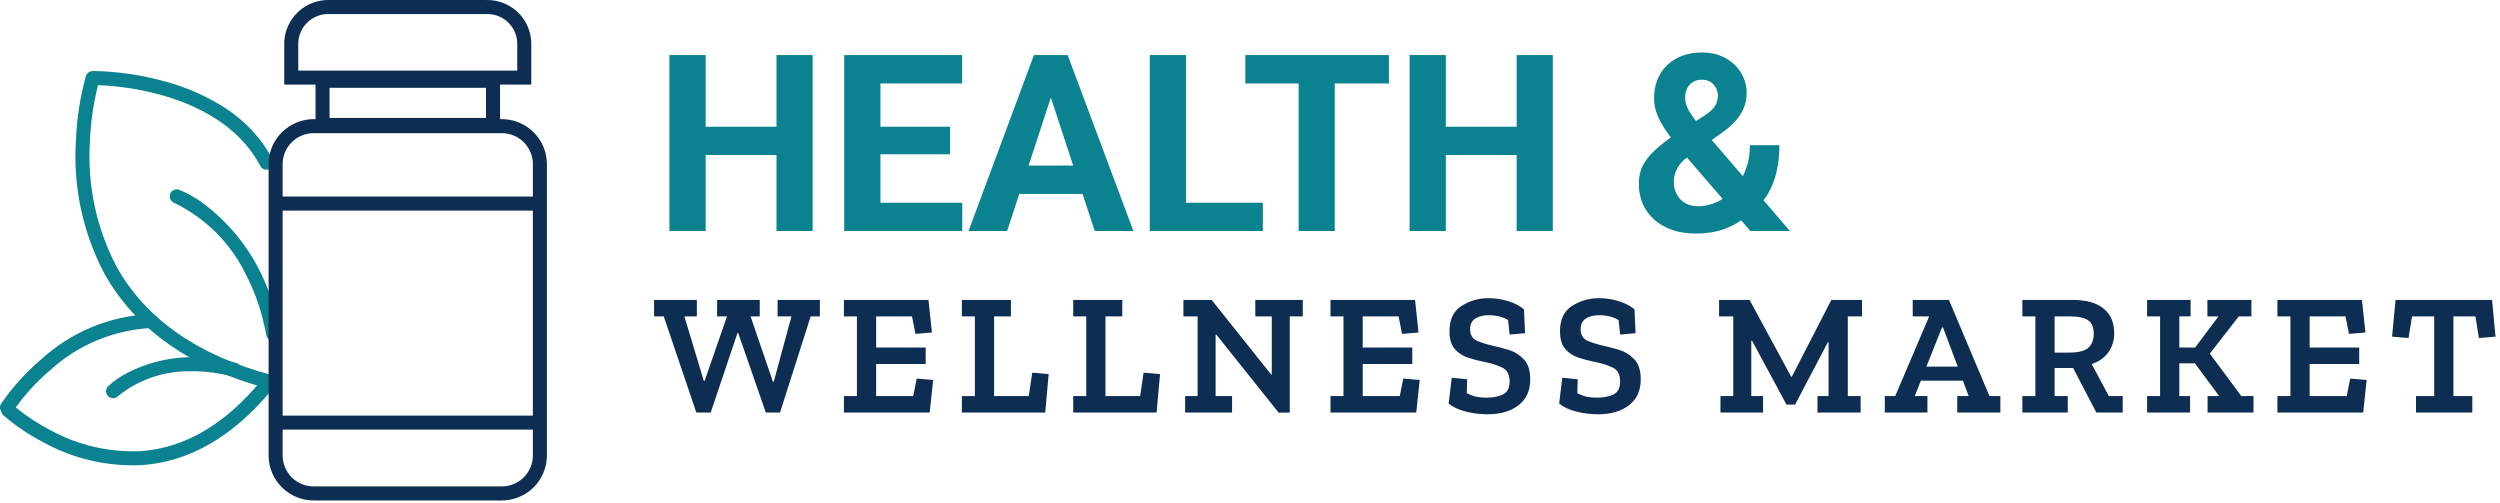 <svg width="303" height="61" viewBox="0 0 303 61" fill="none" xmlns="http://www.w3.org/2000/svg">
<path d="M180.403 36.139C181.243 36.139 182.056 36.265 182.84 36.517C183.638 36.769 184.261 37.099 184.709 37.505L184.835 40.382L182.966 40.55L182.776 38.786C182.384 38.562 181.993 38.408 181.601 38.324C181.209 38.24 180.831 38.198 180.467 38.198C179.809 38.198 179.263 38.331 178.829 38.596C178.395 38.862 178.178 39.29 178.178 39.878C178.178 40.564 178.444 41.033 178.976 41.285C179.522 41.523 180.131 41.719 180.803 41.873C181.377 41.999 182.028 42.167 182.756 42.377C183.484 42.587 184.114 42.965 184.646 43.511C185.192 44.042 185.465 44.869 185.465 45.989C185.465 47.347 184.989 48.39 184.037 49.118C183.099 49.846 181.853 50.21 180.299 50.21C179.375 50.21 178.478 50.098 177.61 49.874C176.756 49.65 176.077 49.328 175.573 48.908L175.952 45.779L177.82 45.968L177.778 47.648C178.24 47.886 178.661 48.04 179.039 48.11C179.431 48.166 179.795 48.194 180.131 48.194C180.943 48.194 181.615 48.068 182.146 47.816C182.692 47.55 182.966 47.025 182.966 46.241C182.966 45.387 182.658 44.82 182.042 44.54C181.426 44.246 180.719 44.022 179.921 43.868C179.277 43.742 178.626 43.574 177.968 43.364C177.31 43.154 176.764 42.804 176.33 42.314C175.896 41.824 175.679 41.103 175.679 40.151C175.679 38.723 176.162 37.701 177.128 37.085C178.108 36.455 179.2 36.139 180.403 36.139ZM193.799 36.139C194.639 36.139 195.451 36.265 196.234 36.517C197.032 36.769 197.656 37.099 198.104 37.505L198.229 40.382L196.36 40.55L196.172 38.786C195.78 38.562 195.387 38.408 194.995 38.324C194.603 38.24 194.225 38.198 193.861 38.198C193.204 38.198 192.658 38.331 192.224 38.596C191.79 38.862 191.572 39.29 191.572 39.878C191.572 40.564 191.838 41.033 192.37 41.285C192.916 41.523 193.525 41.719 194.197 41.873C194.771 41.999 195.422 42.167 196.15 42.377C196.878 42.587 197.509 42.965 198.041 43.511C198.587 44.042 198.859 44.869 198.859 45.989C198.859 47.347 198.384 48.39 197.432 49.118C196.494 49.846 195.247 50.21 193.693 50.21C192.77 50.21 191.874 50.098 191.006 49.874C190.152 49.65 189.473 49.328 188.969 48.908L189.347 45.779L191.216 45.968L191.174 47.648C191.636 47.886 192.056 48.04 192.434 48.11C192.825 48.166 193.189 48.194 193.525 48.194C194.337 48.194 195.01 48.068 195.542 47.816C196.088 47.55 196.36 47.025 196.36 46.241C196.36 45.387 196.053 44.82 195.437 44.54C194.821 44.246 194.113 44.022 193.315 43.868C192.671 43.742 192.02 43.574 191.362 43.364C190.705 43.154 190.159 42.804 189.725 42.314C189.291 41.824 189.073 41.103 189.073 40.151C189.073 38.723 189.556 37.701 190.522 37.085C191.502 36.455 192.595 36.139 193.799 36.139ZM154.054 45.38H154.138V38.344H152.143V36.349H157.896V38.344H156.321V50L154.978 50.021L147.417 40.55H147.333V48.005H149.328V50H143.638V48.005H145.149V38.344H143.428V36.349H146.851L154.054 45.38ZM84.458 38.344H82.946L85.298 46.157H85.403L88.112 38.344H86.915V36.349H92.081V38.344H90.968L93.677 46.261H93.782L95.924 38.344H94.244V36.349H99.368V38.344H98.255L94.538 50H92.816L89.478 40.382H89.372L86.138 50H84.395L80.447 38.344H79.272V36.349H84.458V38.344ZM112.95 40.298L110.955 40.466L110.535 38.344H106.188V42.125H112.194V44.12H106.188V48.005H110.683L111.103 45.883L113.098 46.051L112.678 50H102.282V48.005H103.857V38.344H102.282V36.349H112.53L112.95 40.298ZM122.522 38.344H120.485V48.005H124.686L125.105 45.17L127.101 45.338L126.681 50H116.58V48.005H118.154V38.344H116.58V36.349H122.522V38.344ZM136.02 38.344H133.983V48.005H138.183L138.603 45.17L140.598 45.338L140.178 50H130.077V48.005H131.652V38.344H130.077V36.349H136.02V38.344ZM171.924 40.298L169.929 40.466L169.509 38.344H165.161V42.125H171.167V44.12H165.161V48.005H169.655L170.075 45.883L172.07 46.051L171.65 50H161.256V48.005H162.83V38.344H161.256V36.349H171.504L171.924 40.298ZM217.088 45.653H217.172L221.96 36.349H225.677V38.344H223.954V48.005H225.509V50H220.279V48.005H221.624V41.473H221.54L217.57 49.034H216.521L212.342 41.285H212.258V48.005H213.686V50H208.52V48.005H210.073V38.344H208.352V36.349H212.048L217.088 45.653ZM241.124 48.005H242.446V50H237.218V48.005H238.604L237.911 46.136H232.808L232.072 48.005H233.605V50H228.439V48.005H229.699L233.815 38.344H231.82V36.349H236.21L241.124 48.005ZM251.18 36.349C252.874 36.349 254.141 36.707 254.981 37.421C255.821 38.121 256.241 39.108 256.241 40.382C256.241 41.292 255.996 42.076 255.506 42.734C255.03 43.378 254.365 43.84 253.511 44.12L255.59 48.005H257.271V50H254.078L251.264 44.602H249.017V48.005H250.613V50H245.111V48.005H246.687V38.344H245.111V36.349H251.18ZM265.5 38.344H264.135V42.125H266.046L268.881 38.344H267.536V36.349H272.871V38.344H271.338L267.831 42.86L271.652 48.005H273.123V50H267.558V48.005H268.965L266.024 44.036H264.135V48.005H265.437V50H260.229V48.005H261.804V38.344H260.229V36.349H265.5V38.344ZM286.691 40.298L284.696 40.466L284.276 38.344H279.929V42.125H285.935V44.12H279.929V48.005H284.423L284.843 45.883L286.838 46.051L286.418 50H276.022V48.005H277.598V38.344H276.022V36.349H286.271L286.691 40.298ZM302.458 40.801L300.442 40.969L300.022 38.344H297.355V48.005H299.645V50H292.819V48.005H295.024V38.344H292.336L291.916 40.969L289.921 40.801L290.341 36.349H302.038L302.458 40.801ZM233.479 44.434H237.28L235.496 39.689H235.37L233.479 44.434ZM249.017 42.734H250.781C251.901 42.734 252.678 42.538 253.112 42.146C253.546 41.74 253.763 41.173 253.763 40.445C253.763 39.675 253.539 39.136 253.091 38.828C252.643 38.506 251.88 38.344 250.802 38.344H249.017V42.734Z" fill="#0E2D52"/>
<path d="M206.275 6.364C207.379 6.364 208.336 6.594 209.146 7.052C209.957 7.502 210.582 8.098 211.021 8.84C211.471 9.582 211.695 10.397 211.695 11.286C211.695 11.95 211.573 12.565 211.329 13.132C211.085 13.688 210.748 14.206 210.318 14.684C209.889 15.153 209.395 15.588 208.839 15.988L207.464 16.966L211.229 21.35C211.35 21.111 211.463 20.862 211.563 20.602C211.915 19.694 212.091 18.693 212.091 17.599H215.665C215.665 18.693 215.558 19.733 215.343 20.72C215.128 21.696 214.781 22.604 214.303 23.444C214.136 23.733 213.948 24.01 213.743 24.277L216.939 28H212.149L211.035 26.71C210.365 27.153 209.678 27.507 208.971 27.765C207.955 28.127 206.822 28.307 205.572 28.307C204.147 28.307 202.911 28.049 201.866 27.531C200.831 27.014 200.03 26.3 199.464 25.392C198.907 24.484 198.629 23.444 198.629 22.272C198.629 21.413 198.795 20.666 199.127 20.031C199.469 19.387 199.938 18.791 200.533 18.244C201.107 17.717 201.762 17.187 202.499 16.651C202.371 16.48 202.248 16.312 202.13 16.149C201.612 15.427 201.207 14.723 200.914 14.04C200.621 13.356 200.475 12.653 200.475 11.93C200.475 10.817 200.714 9.845 201.192 9.015C201.671 8.176 202.345 7.526 203.214 7.067C204.083 6.598 205.104 6.364 206.275 6.364ZM85.528 15.358H94.112V6.672H98.492V28H94.112V18.786H85.528V28H81.134V6.672H85.528V15.358ZM116.612 6.672V10.114H106.71V15.358H115.147V18.698H106.71V24.572H116.627V28H102.315V6.672H116.612ZM129.4 6.672L137.369 28H132.682L131.202 23.503H123.537L122.062 28H117.389L125.313 6.672H129.4ZM143.741 24.572H153.058V28H139.347V6.672H143.741V24.572ZM168.336 10.114H161.773V28H157.394V10.114H150.934V6.672H168.336V10.114ZM175.235 15.358H183.819V6.672H188.199V28H183.819V18.786H175.235V28H170.841V6.672H175.235V15.358ZM204.166 19.313C203.805 19.645 203.531 19.973 203.346 20.295C203.16 20.617 203.033 20.925 202.965 21.218C202.896 21.501 202.862 21.774 202.862 22.038C202.862 22.604 202.984 23.112 203.229 23.561C203.473 24.01 203.815 24.362 204.254 24.616C204.693 24.87 205.206 24.997 205.792 24.997C206.593 24.997 207.369 24.821 208.121 24.47C208.349 24.363 208.569 24.24 208.783 24.105L204.461 19.102L204.166 19.313ZM124.666 20.06H130.07L127.364 11.835L124.666 20.06ZM206.261 9.66C205.821 9.66 205.45 9.763 205.147 9.968C204.845 10.163 204.615 10.427 204.459 10.758C204.312 11.091 204.239 11.462 204.239 11.872C204.239 12.311 204.356 12.761 204.591 13.22C204.825 13.669 205.143 14.147 205.543 14.655C205.546 14.659 205.55 14.663 205.554 14.668L206.686 13.937C207.291 13.537 207.696 13.151 207.901 12.78C208.106 12.409 208.209 11.994 208.209 11.535C208.209 11.076 208.038 10.651 207.696 10.261C207.355 9.86 206.876 9.66 206.261 9.66Z" fill="#0B8290"/>
<path d="M11.34 8.603C14.274 8.66 17.19 9.089 20.017 9.879C22.558 10.556 24.982 11.62 27.202 13.03C29.664 14.588 31.681 16.757 33.055 19.325C33.156 19.52 33.179 19.746 33.118 19.956C33.057 20.167 32.917 20.346 32.727 20.456L32.695 20.475C32.496 20.579 32.262 20.6 32.047 20.532C31.832 20.465 31.652 20.315 31.547 20.116C28.886 15.03 23.56 12.634 19.559 11.519C17.054 10.824 14.478 10.421 11.882 10.321C11.32 12.546 10.989 14.823 10.898 17.117C10.56 22.374 11.673 27.623 14.114 32.29C17.669 38.685 24.048 43.128 33.075 45.49C33.239 45.533 33.386 45.624 33.498 45.75C33.61 45.877 33.682 46.033 33.704 46.2C33.727 46.368 33.699 46.538 33.624 46.69C33.549 46.841 33.431 46.967 33.285 47.051L33.215 47.087C33.038 47.168 32.838 47.185 32.648 47.136C23.148 44.648 16.41 39.927 12.619 33.103C10.022 28.144 8.84 22.566 9.203 16.98C9.306 14.352 9.712 11.745 10.414 9.211C10.447 9.104 10.502 9.005 10.573 8.919C10.645 8.833 10.732 8.762 10.831 8.71C10.93 8.658 11.038 8.626 11.149 8.615C11.174 8.613 11.198 8.613 11.223 8.613C11.261 8.607 11.3 8.603 11.34 8.603ZM21.269 22.96C21.379 22.941 21.491 22.943 21.601 22.967C22.865 23.464 24.046 24.153 25.1 25.01C27.693 27.044 29.82 29.61 31.338 32.536C32.301 34.416 33.041 36.401 33.541 38.452C33.632 38.797 33.801 39.535 33.951 40.32C33.977 40.455 33.969 40.594 33.929 40.726C33.889 40.857 33.817 40.977 33.721 41.075C33.624 41.173 33.504 41.247 33.373 41.288C33.242 41.33 33.102 41.34 32.967 41.316L32.97 41.311C32.8 41.281 32.642 41.2 32.52 41.078C32.397 40.957 32.313 40.801 32.281 40.631C32.14 39.886 31.985 39.197 31.898 38.883C31.43 36.961 30.739 35.099 29.838 33.337C28.006 29.527 24.939 26.448 21.137 24.6C20.941 24.531 20.777 24.393 20.676 24.212C20.575 24.031 20.544 23.82 20.588 23.617C20.612 23.508 20.656 23.404 20.72 23.313C20.783 23.221 20.865 23.143 20.959 23.082C21.053 23.022 21.159 22.98 21.269 22.96Z" fill="#0B8290"/>
<path d="M18.275 38.062C18.496 38.058 18.71 38.14 18.872 38.29C19.034 38.441 19.13 38.649 19.142 38.869L19.143 38.889C19.147 39.114 19.062 39.333 18.905 39.495C18.749 39.657 18.535 39.751 18.31 39.756C13.76 39.993 9.434 41.802 6.07 44.874C4.51 46.206 3.114 47.718 1.908 49.377C3.211 50.443 4.621 51.371 6.117 52.143C9.467 53.974 13.256 54.85 17.069 54.677C22.356 54.3 27.232 51.464 31.56 46.241C31.667 46.111 31.811 46.016 31.973 45.968C32.134 45.92 32.307 45.921 32.468 45.972C32.629 46.022 32.772 46.119 32.878 46.251C32.983 46.383 33.047 46.543 33.062 46.711L33.062 46.714C33.082 46.937 33.013 47.159 32.87 47.332C28.229 52.926 22.949 55.966 17.175 56.375C13.032 56.567 8.916 55.615 5.278 53.622C3.546 52.728 1.923 51.636 0.441 50.369C0.359 50.294 0.292 50.203 0.244 50.102C0.215 50.04 0.193 49.974 0.18 49.907C0.171 49.895 0.161 49.884 0.152 49.872C0.088 49.78 0.043 49.676 0.02 49.566C-0.004 49.457 -0.006 49.344 0.014 49.233C0.034 49.123 0.076 49.018 0.137 48.924C1.501 46.941 3.12 45.146 4.952 43.585C8.607 40.237 13.324 38.282 18.275 38.062ZM22.577 43.302C24.142 43.244 25.708 43.369 27.243 43.676C27.512 43.723 28.048 43.838 28.628 43.985C28.761 44.019 28.884 44.086 28.986 44.178C29.089 44.27 29.167 44.386 29.215 44.515C29.263 44.644 29.278 44.782 29.261 44.919C29.243 45.055 29.192 45.185 29.113 45.298V45.296C29.014 45.438 28.874 45.545 28.712 45.605C28.55 45.666 28.373 45.675 28.206 45.633C27.696 45.504 27.183 45.392 26.948 45.353C25.539 45.069 24.1 44.949 22.663 44.999C19.619 45.037 16.677 46.097 14.308 48.009C14.162 48.156 13.968 48.245 13.762 48.26C13.556 48.274 13.351 48.212 13.187 48.087C13.098 48.019 13.023 47.935 12.967 47.839C12.911 47.742 12.873 47.635 12.858 47.524C12.843 47.414 12.851 47.3 12.88 47.192C12.909 47.084 12.958 46.983 13.025 46.895C13.767 46.179 14.618 45.587 15.546 45.14C17.731 44.032 20.129 43.405 22.577 43.302Z" fill="#0B8290"/>
<path d="M58.906 0.003C60.312 -0.04 61.678 0.475 62.705 1.436C63.733 2.396 64.339 3.724 64.391 5.13V10.257H60.605V14.44H60.793C62.24 14.433 63.63 15 64.66 16.017C65.69 17.033 66.274 18.416 66.285 19.863V55.23C66.274 56.678 65.691 58.061 64.661 59.078C63.632 60.095 62.24 60.662 60.793 60.655H38.047C36.6 60.663 35.208 60.096 34.179 59.079C33.149 58.063 32.565 56.679 32.554 55.232V19.863C32.565 18.416 33.149 17.033 34.179 16.017C35.208 15 36.6 14.433 38.047 14.44H38.242V10.257H34.45V5.13C34.502 3.723 35.109 2.393 36.139 1.433C37.168 0.472 38.536 -0.042 39.943 0.003H58.906ZM34.255 55.23C34.264 56.227 34.669 57.178 35.38 57.876C36.091 58.574 37.05 58.961 38.047 58.952H60.793C61.789 58.961 62.748 58.574 63.459 57.876C64.17 57.178 64.575 56.227 64.584 55.23V52.069H34.255V55.23ZM34.255 25.525V50.368H64.584V25.525H34.255ZM38.047 16.142C37.051 16.133 36.091 16.519 35.38 17.217C34.669 17.915 34.264 18.867 34.255 19.863V23.824H64.584V19.863C64.575 18.867 64.17 17.915 63.459 17.217C62.748 16.519 61.789 16.133 60.793 16.142H38.047ZM39.943 14.295H58.904V10.645H39.943V14.295ZM39.943 1.704C38.987 1.658 38.051 1.993 37.341 2.635C36.63 3.277 36.202 4.174 36.151 5.13V8.556H62.69V5.13C62.638 4.175 62.212 3.279 61.503 2.638C60.794 1.996 59.861 1.661 58.906 1.704H39.943Z" fill="#0E2D52"/>
</svg>
